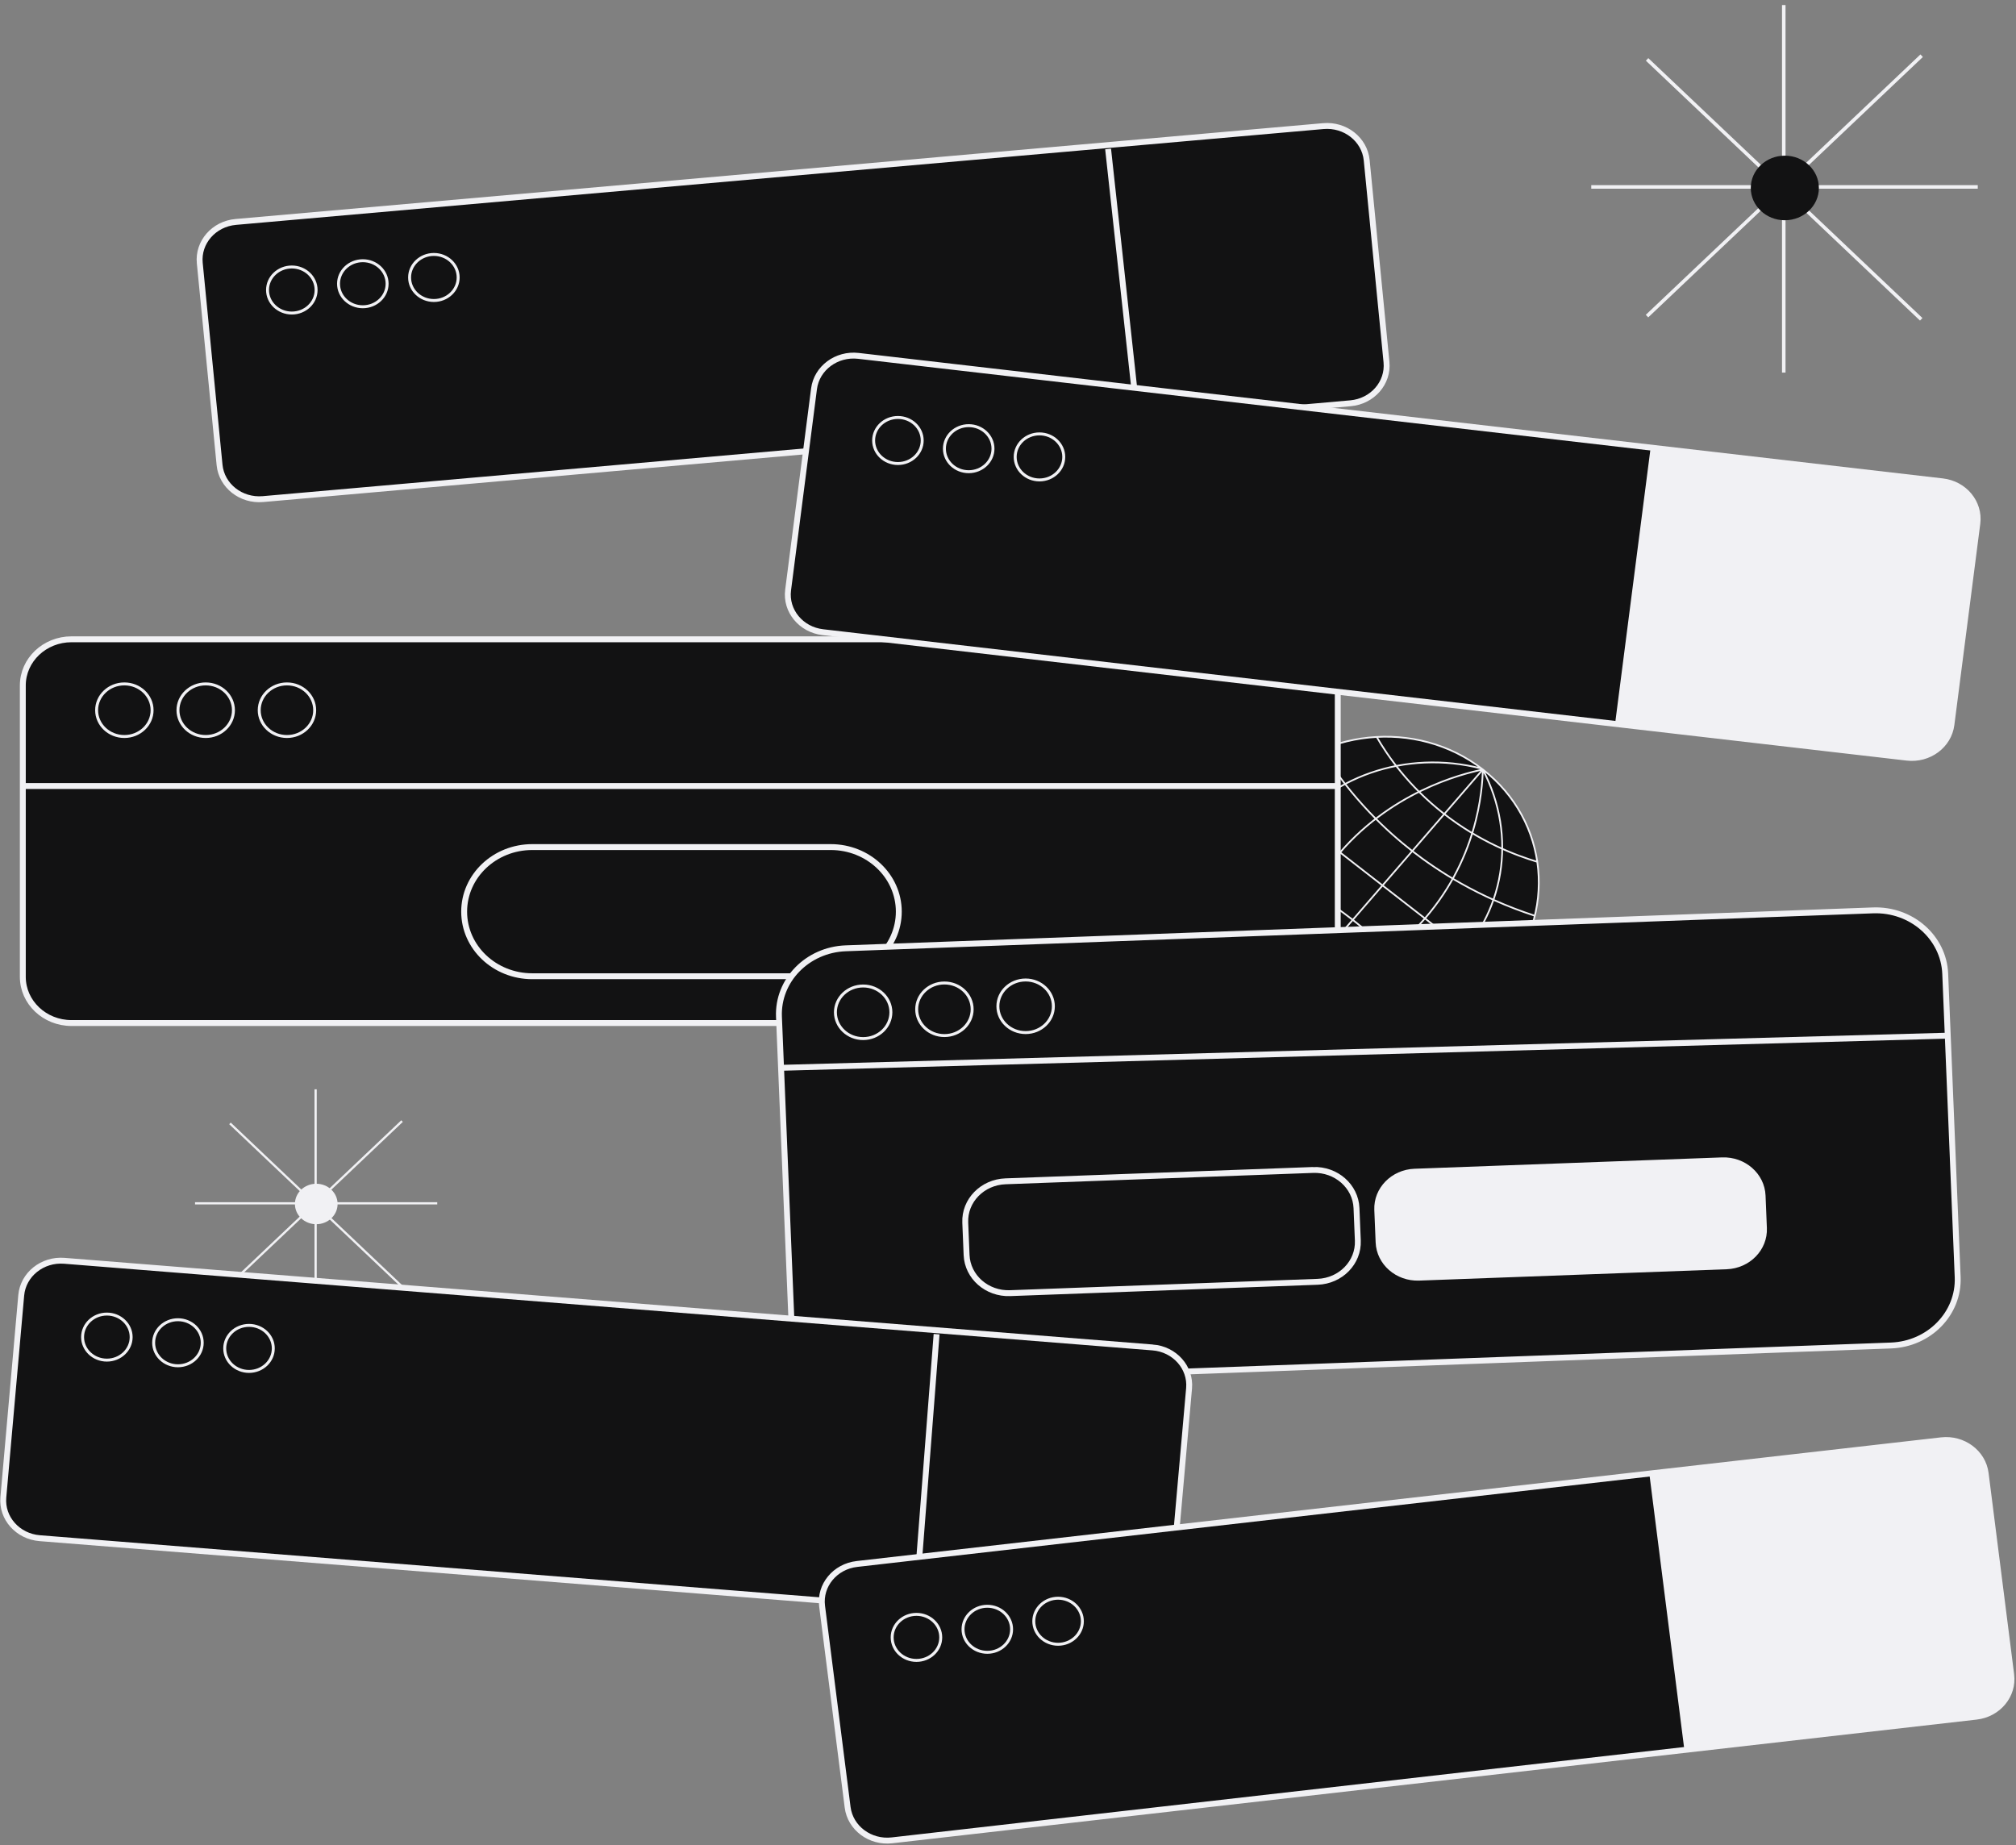 <svg xmlns="http://www.w3.org/2000/svg" width="342" height="313"><rect width="100%" height="100%" fill="#808080" stroke="none"/><path fill="transparent" stroke="#F1F1F4" stroke-miterlimit="10" stroke-width=".38" d="M53.543 184.801v39.075M39.014 190.58l29.145 27.634m.049-28.026-29.194 27.679m-5.928-13.73h41.091"/><path fill="#F1F1F4" d="M53.652 207.683c1.999 0 3.62-1.536 3.62-3.432s-1.621-3.433-3.62-3.433c-2 0-3.62 1.537-3.62 3.433s1.62 3.432 3.62 3.432z"/><path fill="#121213" d="M254.914 166.059c9.393-10.857 7.91-26.733-3.312-35.461-11.222-8.727-27.934-7.001-37.327 3.857-9.393 10.857-7.91 26.733 3.312 35.461 11.223 8.727 27.935 7.001 37.327-3.857z"/><path fill="transparent" stroke="#F1F1F4" stroke-miterlimit="10" stroke-width=".29" d="M217.543 169.857c11.226 8.725 27.938 6.992 37.324-3.86 9.386-10.864 7.911-26.732-3.315-35.458m-34.009 39.318c-11.227-8.726-12.702-24.594-3.316-35.458 9.386-10.852 26.098-12.586 37.325-3.86m-34.009 39.318 34.009-39.318m-34.009 39.318c3.742-.786 14.481-3.525 23.245-12.991 9.971-10.748 10.678-22.952 10.764-26.327m-34.009 39.318c10.288 2.808 21.295.427 28.694-6.368 8.984-8.241 11.251-21.647 5.303-32.95m-.196-.15c-12.847-3.317-26.268 1.421-33.034 11.384-5.582 8.217-5.887 18.919-.975 27.933m34.205-39.156c-3.475.729-15.957 3.791-25.123 15.164-8.07 10.008-8.801 20.525-8.887 24.154m-3.315-35.457 40.64 31.597m-30.693-38.809c5.156 8.39 11.275 13.938 15.419 17.174 4.145 3.224 11.093 7.836 20.784 10.979m-15.359 17.949c-5.156-8.391-11.276-13.938-15.42-17.174-4.145-3.236-11.093-7.836-20.783-10.98m26.89 30.407c-1.889-3.282-5.461-8.483-11.617-13.256-6.046-4.68-12.031-6.934-15.761-8.044m25.184-29.32c1.877 3.259 5.388 8.367 11.409 13.082 6.132 4.797 12.214 7.097 15.981 8.218"/><path fill="#121213" stroke="#F1F1F4" stroke-miterlimit="10" d="M218.677 108.453H12.136c-4.565 0-8.265 3.508-8.265 7.836v49.43c0 4.328 3.7 7.836 8.265 7.836h206.541c4.565 0 8.265-3.508 8.265-7.836v-49.43c0-4.328-3.7-7.836-8.265-7.836z"/><path fill="transparent" stroke="#F1F1F4" stroke-miterlimit="10" d="M3.97 133.348h222.804"/><path fill="#121213" stroke="#F1F1F4" stroke-miterlimit="10" stroke-width=".5" d="M21.096 124.946c2.599 0 4.705-1.998 4.705-4.461 0-2.464-2.106-4.462-4.705-4.462s-4.705 1.998-4.705 4.462c0 2.463 2.106 4.461 4.705 4.461zm13.801 0c2.598 0 4.705-1.998 4.705-4.461 0-2.464-2.107-4.462-4.705-4.462-2.599 0-4.706 1.998-4.706 4.462 0 2.463 2.107 4.461 4.706 4.461zm13.783 0c2.598 0 4.705-1.998 4.705-4.461 0-2.464-2.107-4.462-4.705-4.462-2.599 0-4.705 1.998-4.705 4.462 0 2.463 2.106 4.461 4.705 4.461z"/><path fill="#121213" stroke="#F1F1F4" stroke-miterlimit="10" d="M140.92 143.703H90.296c-6.382 0-11.556 4.905-11.556 10.956 0 6.051 5.174 10.957 11.556 10.957h50.624c6.382 0 11.556-4.906 11.556-10.957 0-6.051-5.174-10.956-11.556-10.956zm83.568-122.31L40 37.651c-3.72.327-6.456 3.453-6.11 6.98l3.357 34.247c.346 3.527 3.642 6.12 7.362 5.793l184.488-16.257c3.72-.328 6.456-3.454 6.11-6.98l-3.357-34.248c-.346-3.527-3.642-6.12-7.362-5.793z"/><path fill="transparent" stroke="#F1F1F4" stroke-miterlimit="10" stroke-width=".5" d="M49.505 53.106c2.275 0 4.12-1.75 4.12-3.907s-1.845-3.906-4.12-3.906c-2.276 0-4.12 1.749-4.12 3.906 0 2.158 1.844 3.907 4.12 3.907zm12.045-1.065c2.275 0 4.12-1.749 4.12-3.906s-1.845-3.907-4.12-3.907c-2.276 0-4.12 1.75-4.12 3.907s1.844 3.906 4.12 3.906zm12.055-1.062c2.275 0 4.12-1.75 4.12-3.907s-1.845-3.906-4.12-3.906c-2.276 0-4.12 1.749-4.12 3.906 0 2.158 1.844 3.907 4.12 3.907z"/><path fill="transparent" stroke="#F1F1F4" stroke-miterlimit="10" d="m187.982 25.275 5.059 46.31"/><path fill="#121213" stroke="#F1F1F4" stroke-miterlimit="10" d="m317.742 154.443-174.266 6.434c-6.512.241-11.585 5.44-11.331 11.614l2.113 51.461c.254 6.174 5.738 10.984 12.25 10.743l174.266-6.434c6.511-.24 11.585-5.44 11.331-11.614l-2.113-51.46c-.254-6.174-5.738-10.984-12.25-10.744z"/><path fill="transparent" stroke="#121213" stroke-miterlimit="10" d="m292.131 197.71-52.168 1.926c-3.922.145-6.978 3.277-6.825 6.995l.226 5.509c.153 3.718 3.456 6.615 7.378 6.47l52.169-1.926c3.922-.144 6.977-3.276 6.824-6.995l-.226-5.508c-.153-3.719-3.456-6.616-7.378-6.471z"/><path fill="transparent" stroke="#F1F1F4" stroke-miterlimit="10" d="m132.201 181.16 197.9-5.455"/><path fill="#F1F1F4" d="m292.135 196.349-52.169 1.926c-3.921.145-6.977 3.276-6.824 6.995l.226 5.509c.153 3.718 3.456 6.615 7.378 6.47l52.169-1.926c3.921-.145 6.977-3.277 6.824-6.995l-.226-5.509c-.153-3.718-3.456-6.615-7.378-6.47z"/><path fill="#121213" stroke="#F1F1F4" stroke-miterlimit="10" d="m222.743 198.48-52.169 1.926c-3.922.145-6.978 3.276-6.825 6.995l.226 5.508c.153 3.719 3.456 6.616 7.378 6.471l52.169-1.926c3.922-.145 6.977-3.277 6.825-6.995l-.227-5.509c-.152-3.718-3.455-6.615-7.377-6.47z"/><path fill="#121213" stroke="#F1F1F4" stroke-miterlimit="10" stroke-width=".5" d="M146.428 176.192c2.598 0 4.705-1.998 4.705-4.461 0-2.464-2.107-4.461-4.705-4.461-2.599 0-4.705 1.997-4.705 4.461 0 2.463 2.106 4.461 4.705 4.461zm13.787-.51c2.599 0 4.705-1.997 4.705-4.461 0-2.464-2.106-4.461-4.705-4.461s-4.705 1.997-4.705 4.461c0 2.464 2.106 4.461 4.705 4.461zm13.775-.508c2.599 0 4.706-1.997 4.706-4.461 0-2.464-2.107-4.461-4.706-4.461-2.598 0-4.705 1.997-4.705 4.461 0 2.464 2.107 4.461 4.705 4.461z"/><path fill="#121213" stroke="#F1F1F4" stroke-miterlimit="10" d="M195.543 228.59 10.91 213.89c-3.724-.296-6.995 2.325-7.308 5.855L.566 254.019c-.312 3.53 2.453 6.632 6.176 6.929l184.633 14.699c3.723.297 6.995-2.325 7.308-5.855l3.035-34.273c.313-3.531-2.452-6.633-6.175-6.929z"/><path fill="transparent" stroke="#F1F1F4" stroke-miterlimit="10" stroke-width=".5" d="M18.13 230.74c2.275 0 4.12-1.748 4.12-3.906 0-2.157-1.845-3.906-4.12-3.906-2.276 0-4.12 1.749-4.12 3.906 0 2.158 1.844 3.906 4.12 3.906zm12.056.959c2.276 0 4.12-1.748 4.12-3.906 0-2.157-1.844-3.906-4.12-3.906-2.275 0-4.12 1.749-4.12 3.906 0 2.158 1.845 3.906 4.12 3.906zm12.057.959c2.276 0 4.12-1.749 4.12-3.906s-1.844-3.906-4.12-3.906c-2.275 0-4.12 1.749-4.12 3.906s1.845 3.906 4.12 3.906z"/><path fill="transparent" stroke="#F1F1F4" stroke-miterlimit="10" d="m158.887 226.338-3.596 46.425"/><path fill="#121213" stroke="#F1F1F4" stroke-miterlimit="10" d="m329.328 244.341-183.957 20.983c-3.709.423-6.355 3.617-5.909 7.134l4.333 34.148c.447 3.518 3.816 6.026 7.525 5.603l183.957-20.983c3.709-.423 6.355-3.617 5.909-7.135l-4.333-34.148c-.447-3.517-3.816-6.025-7.525-5.602z"/><path fill="#F1F1F4" d="m279.783 250.004 49.439-5.639c3.763-.43 7.194 2.124 7.646 5.693l4.328 34.102c.442 3.488-2.187 6.664-5.867 7.083l-49.583 5.656-5.949-46.885z"/><path fill="transparent" stroke="#F1F1F4" stroke-miterlimit="10" stroke-width=".5" d="M155.47 281.684c2.275 0 4.12-1.749 4.12-3.907 0-2.157-1.845-3.906-4.12-3.906-2.276 0-4.12 1.749-4.12 3.906 0 2.158 1.844 3.907 4.12 3.907zm12.019-1.375c2.276 0 4.12-1.749 4.12-3.907 0-2.157-1.844-3.906-4.12-3.906-2.275 0-4.12 1.749-4.12 3.906 0 2.158 1.845 3.907 4.12 3.907zm12.006-1.363c2.276 0 4.12-1.749 4.12-3.907 0-2.157-1.844-3.906-4.12-3.906-2.275 0-4.12 1.749-4.12 3.906 0 2.158 1.845 3.907 4.12 3.907z"/><path fill="#121213" stroke="#F1F1F4" stroke-miterlimit="10" d="M329.545 81.66 145.628 60.373c-3.709-.43-7.083 2.073-7.536 5.59l-4.396 34.141c-.452 3.516 2.187 6.715 5.896 7.144l183.918 21.287c3.709.429 7.082-2.073 7.535-5.59l4.396-34.14c.453-3.517-2.187-6.716-5.896-7.145z"/><path fill="#F1F1F4" d="m280.008 75.922 49.428 5.72c3.763.436 6.45 3.693 5.991 7.26l-4.39 34.096c-.449 3.488-3.803 5.975-7.481 5.549l-49.573-5.737 6.035-46.875z"/><path fill="transparent" stroke="#F1F1F4" stroke-miterlimit="10" stroke-width=".5" d="M152.325 78.635c2.276 0 4.12-1.749 4.12-3.906 0-2.158-1.844-3.907-4.12-3.907-2.275 0-4.12 1.75-4.12 3.907s1.845 3.906 4.12 3.906zm12.008 1.387c2.275 0 4.12-1.75 4.12-3.907s-1.845-3.906-4.12-3.906c-2.275 0-4.12 1.749-4.12 3.906 0 2.158 1.845 3.907 4.12 3.907zm12.006 1.398c2.275 0 4.12-1.749 4.12-3.906 0-2.158-1.845-3.907-4.12-3.907-2.276 0-4.12 1.75-4.12 3.907s1.844 3.906 4.12 3.906z"/><path fill="transparent" stroke="#F1F1F4" stroke-miterlimit="10" stroke-width=".6" d="M302.604.855v62.352m-23.186-53.129 46.504 44.091m.071-44.716-46.589 44.172m-9.459-21.912h65.569"/><path fill="#121213" d="M302.784 37.364c3.191 0 5.778-2.452 5.778-5.478 0-3.025-2.587-5.478-5.778-5.478-3.191 0-5.778 2.453-5.778 5.478 0 3.026 2.587 5.479 5.778 5.479z"/></svg>